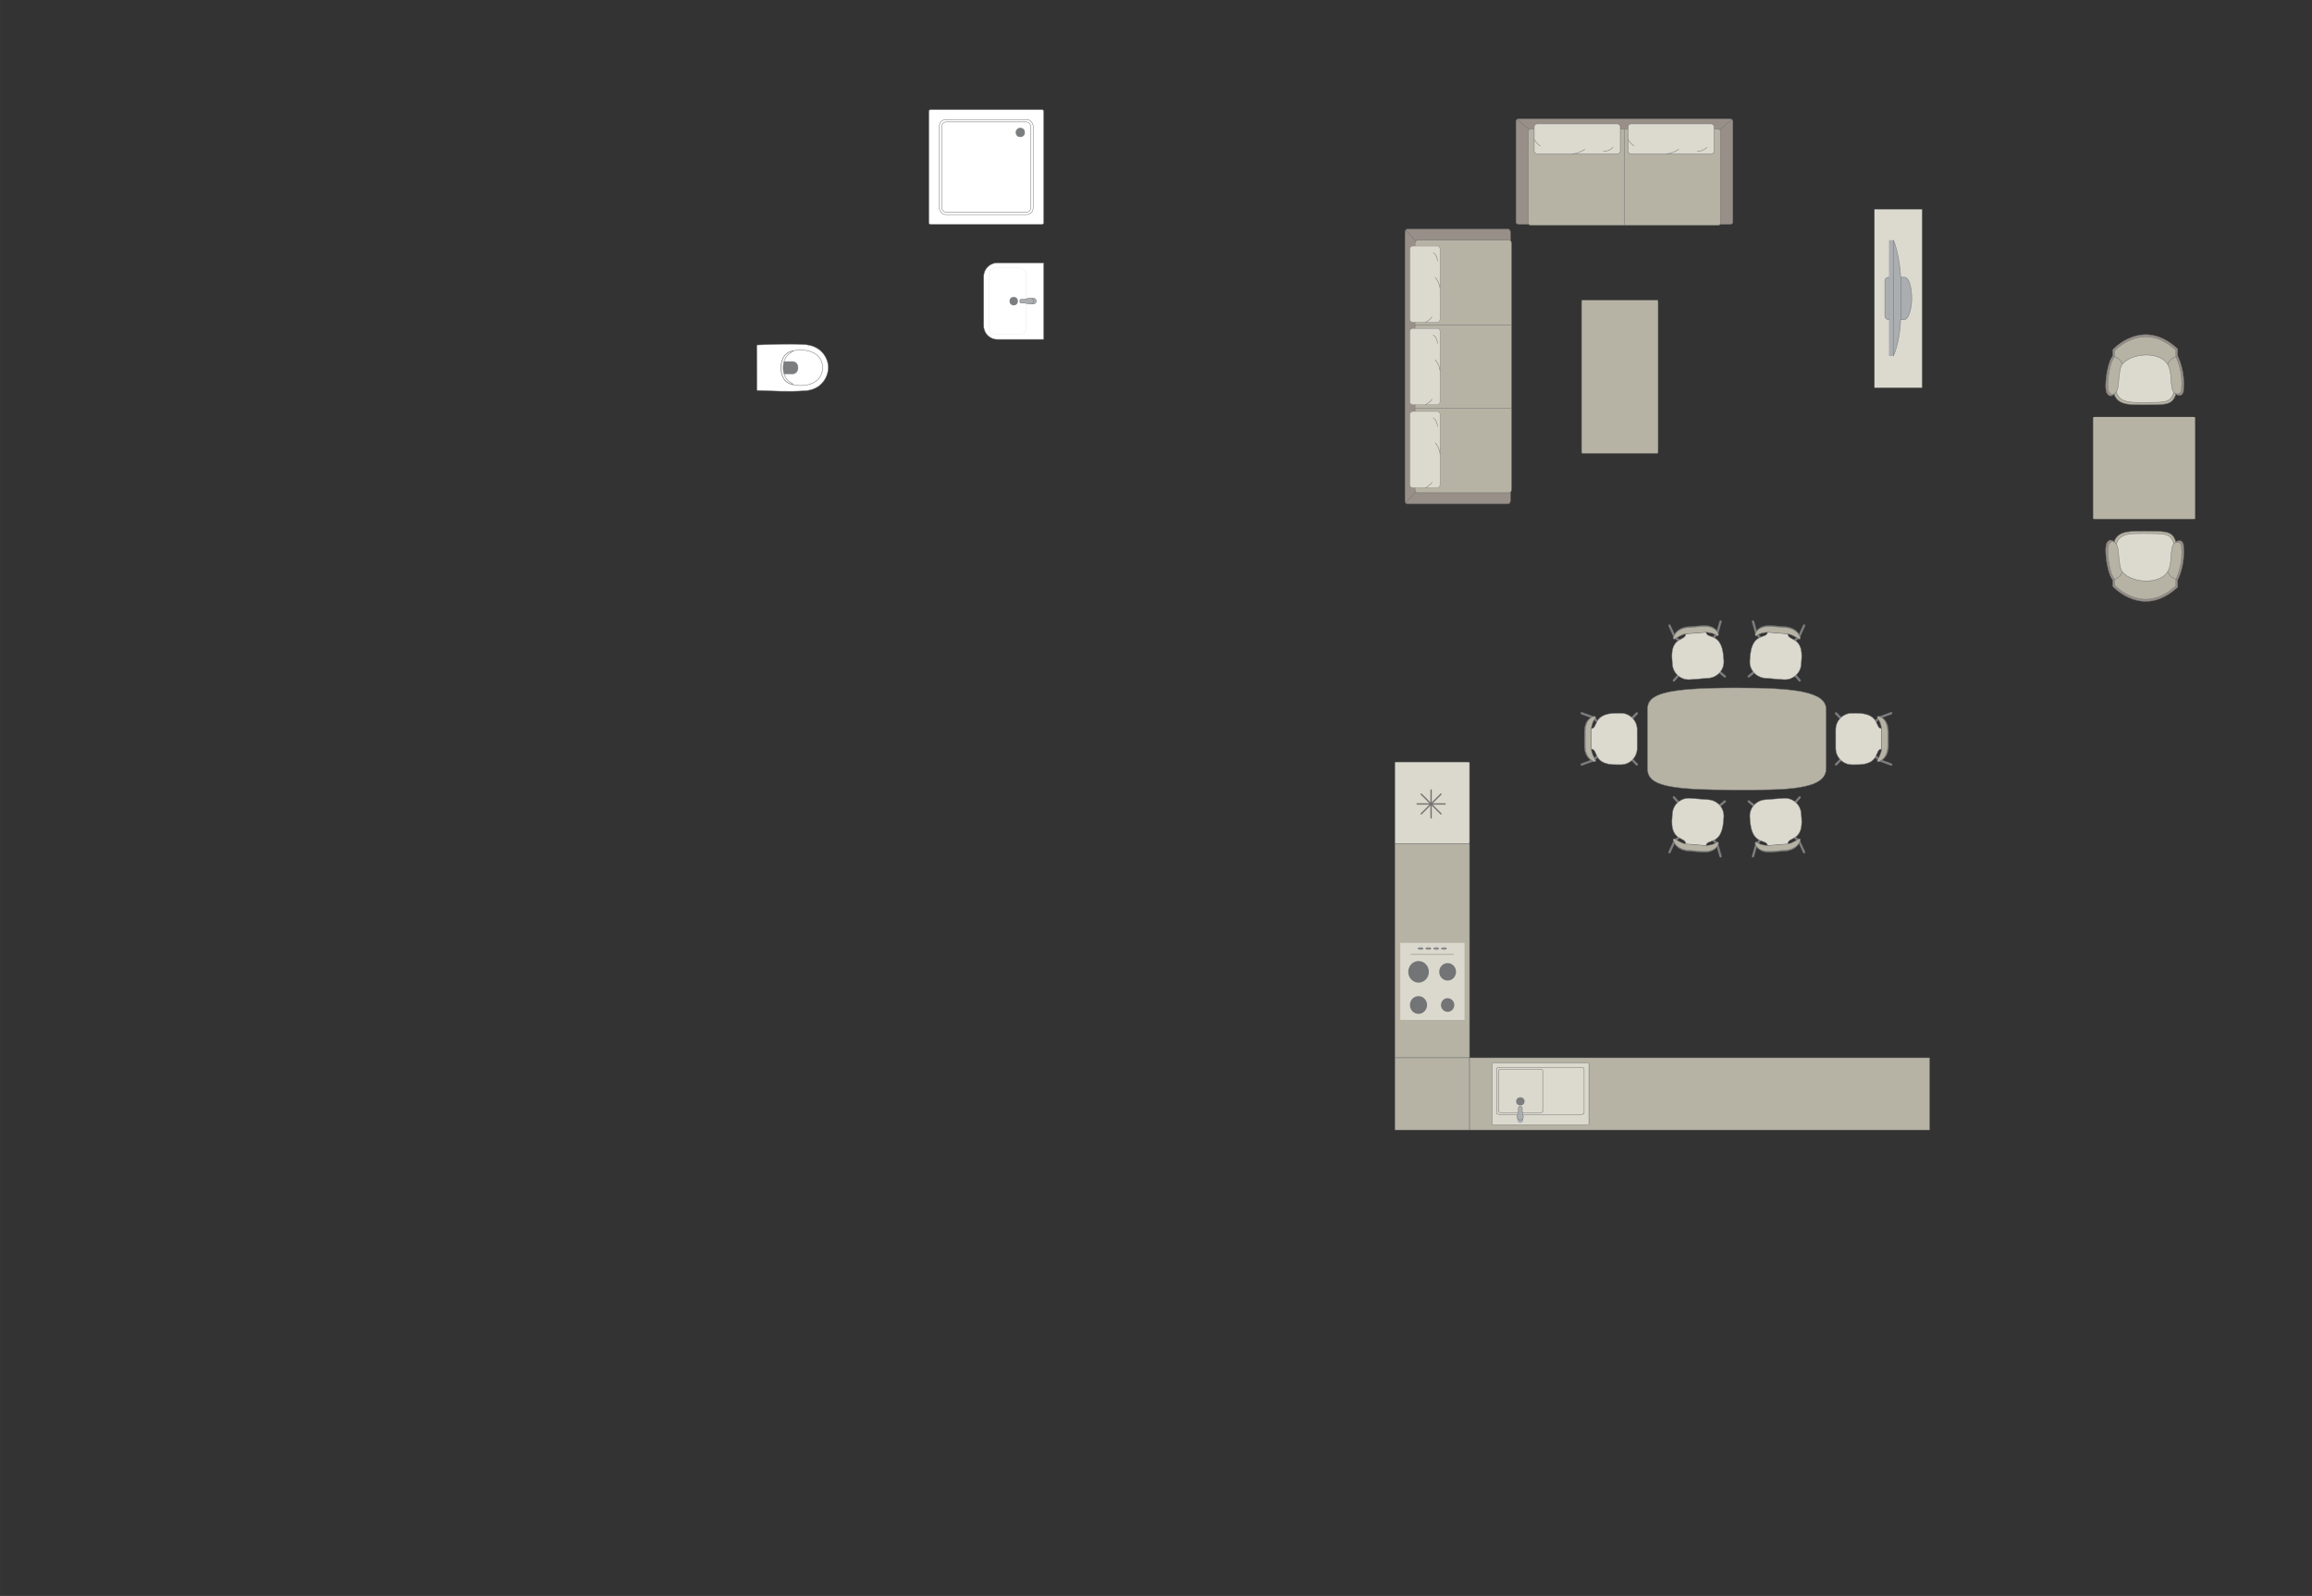 <?xml version="1.0" encoding="UTF-8"?>
<!DOCTYPE svg PUBLIC "-//W3C//DTD SVG 1.1//EN" "http://www.w3.org/Graphics/SVG/1.1/DTD/svg11.dtd">
<!-- Creator: CorelDRAW -->
<svg xmlns="http://www.w3.org/2000/svg" xml:space="preserve" width="181.177mm" height="125.081mm" version="1.1" style="shape-rendering:geometricPrecision; text-rendering:geometricPrecision; image-rendering:optimizeQuality; fill-rule:evenodd; clip-rule:evenodd"
viewBox="0 0 23319.35 16099.3"
 xmlns:xlink="http://www.w3.org/1999/xlink"
 xmlns:xodm="http://www.corel.com/coreldraw/odm/2003">
 <rect x="0" y="0" width="23319.35" height="16099.3" fill="#333333" stroke="none"/>
 <defs>
  <style type="text/css">
   <![CDATA[
    .str4 {stroke:#727271;stroke-width:13.62;stroke-miterlimit:22.926}
    .str2 {stroke:#727271;stroke-width:4.53;stroke-miterlimit:22.926}
    .str0 {stroke:#727271;stroke-width:4.53;stroke-linejoin:round;stroke-miterlimit:22.926}
    .str3 {stroke:#727271;stroke-width:4.53;stroke-linecap:round;stroke-miterlimit:22.926}
    .str1 {stroke:#727271;stroke-width:4.53;stroke-linecap:round;stroke-linejoin:round;stroke-miterlimit:22.926}
    .fil4 {fill:none}
    .fil2 {fill:#DCD9CF}
    .fil8 {fill:#C8C8C8}
    .fil0 {fill:#B6B3A5}
    .fil5 {fill:#AAAEB1}
    .fil3 {fill:#989088}
    .fil1 {fill:#7C7D7E}
    .fil7 {fill:#737476}
    .fil6 {fill:#DBD9CD}
    .fil9 {fill:white}
   ]]>
  </style>
 </defs>
 <g id="мебель">
  <g id="_2537816983456">
   <path class="fil0 str0" d="M17514.89 6939l0 0c558.77,0 903.79,32.02 903.79,216.14l0 597.4c0,221.27 -428.67,216.13 -900.02,216.13l0 0c-688.64,0 -901.93,-41.96 -901.93,-216.13l0 -597.4c0,-151.51 162.72,-216.14 898.16,-216.14z"/>
   <g>
    <g>
     <rect class="fil1 str1" transform="matrix(-0.109 -0.091 -0.093 0.107 16962.1 6790.93)" width="158.92" height="834.34" rx="79.47" ry="79.47"/>
     <rect class="fil1 str1" transform="matrix(0.093 -0.107 0.109 0.091 17307.6 6763.43)" width="158.92" height="834.34" rx="79.47" ry="79.47"/>
     <rect class="fil1 str1" transform="matrix(-0.109 -0.091 -0.093 0.107 17332.4 6393.32)" width="158.92" height="834.34" rx="79.47" ry="79.47"/>
     <rect class="fil1 str1" transform="matrix(0.093 -0.107 0.109 0.091 16878.4 6429.47)" width="158.92" height="834.34" rx="79.47" ry="79.47"/>
     <rect class="fil1 str1" transform="matrix(-0.138 -0.037 -0.048 0.171 17368.3 6260.88)" width="158.92" height="834.34" rx="79.47" ry="79.47"/>
     <rect class="fil1 str1" transform="matrix(0.13 -0.059 0.074 0.161 16823.2 6304.29)" width="158.92" height="834.34" rx="79.47" ry="79.47"/>
     <path class="fil2 str1" d="M17001.68 6391.68l205.81 -16.62c3.57,77.33 153.5,-5.73 175.21,243.8l3.57 44.7c7.17,90.03 -61.59,169.64 -152.78,176.9l-185.99 14.8c-91.19,7.27 -171.66,-60.46 -178.83,-150.49l-3.24 -40.75c-24,-255.13 144.81,-191.91 136.25,-272.35z"/>
     <path class="fil1 str1" d="M16894.69 6444.2c0,0 64.46,-49.53 106.95,-52.96 42.49,-3.44 205.82,-16.64 205.82,-16.64 0,0 68.98,1.98 108.43,35.41 12.79,7.43 19.36,-5.46 14.93,-17.29 0,0 -21.53,-92.62 -164.7,-81.23 -143.16,11.4 -138.58,11.03 -138.58,11.03 0,0 -113.78,1.51 -147.13,100.79 -10.22,32.68 14.29,20.89 14.29,20.89z"/>
     <path class="fil0 str1" d="M16894.71 6444.35c0,0 64.72,-46.21 107.2,-49.63 42.5,-3.44 205.82,-16.63 205.82,-16.63 0,0 68.94,1.43 108.17,32.11 12.76,6.8 19.38,-5.16 15.03,-16.09 0,0 -20.98,-85.55 -164.14,-74.16 -143.16,11.4 -138.57,11.03 -138.57,11.03 0,0 -113.74,2.07 -147.66,94.14 -10.41,30.29 14.15,19.23 14.15,19.23z"/>
    </g>
    <g>
     <rect class="fil1 str1" transform="matrix(0.109 -0.091 0.093 0.107 18073.3 6790.93)" width="158.92" height="834.34" rx="79.47" ry="79.47"/>
     <rect class="fil1 str1" transform="matrix(-0.093 -0.107 -0.109 0.091 17727.8 6763.43)" width="158.92" height="834.34" rx="79.47" ry="79.47"/>
     <rect class="fil1 str1" transform="matrix(0.109 -0.091 0.093 0.107 17703 6393.32)" width="158.92" height="834.34" rx="79.47" ry="79.47"/>
     <rect class="fil1 str1" transform="matrix(-0.093 -0.107 -0.109 0.091 18157 6429.47)" width="158.92" height="834.34" rx="79.47" ry="79.47"/>
     <rect class="fil1 str1" transform="matrix(0.138 -0.037 0.048 0.171 17667.1 6260.88)" width="158.92" height="834.34" rx="79.47" ry="79.47"/>
     <rect class="fil1 str1" transform="matrix(-0.13 -0.059 -0.074 0.161 18212.2 6304.29)" width="158.92" height="834.34" rx="79.47" ry="79.47"/>
     <path class="fil2 str1" d="M18033.73 6391.68l-205.81 -16.62c-3.57,77.33 -153.5,-5.73 -175.21,243.8l-3.57 44.7c-7.17,90.03 61.59,169.64 152.78,176.9l185.99 14.8c91.19,7.27 171.66,-60.46 178.83,-150.49l3.24 -40.75c24,-255.13 -144.81,-191.91 -136.25,-272.35z"/>
     <path class="fil1 str1" d="M18140.71 6444.2c0,0 -64.46,-49.53 -106.95,-52.96 -42.49,-3.44 -205.82,-16.64 -205.82,-16.64 0,0 -68.98,1.98 -108.43,35.41 -12.79,7.43 -19.36,-5.46 -14.93,-17.29 0,0 21.53,-92.62 164.7,-81.23 143.16,11.4 138.58,11.03 138.58,11.03 0,0 113.78,1.51 147.13,100.79 10.22,32.68 -14.29,20.89 -14.29,20.89z"/>
     <path class="fil0 str1" d="M18140.7 6444.35c0,0 -64.72,-46.21 -107.2,-49.63 -42.5,-3.44 -205.82,-16.63 -205.82,-16.63 0,0 -68.94,1.43 -108.17,32.11 -12.76,6.8 -19.38,-5.16 -15.03,-16.09 0,0 20.98,-85.55 164.14,-74.16 143.16,11.4 138.57,11.03 138.57,11.03 0,0 113.74,2.07 147.66,94.14 10.41,30.29 -14.15,19.23 -14.15,19.23z"/>
    </g>
   </g>
   <g>
    <g>
     <rect class="fil1 str1" transform="matrix(-0.109 0.091 -0.093 -0.107 16962.1 8116.75)" width="158.92" height="834.34" rx="79.47" ry="79.47"/>
     <rect class="fil1 str1" transform="matrix(0.093 0.107 0.109 -0.091 17307.6 8144.25)" width="158.92" height="834.34" rx="79.47" ry="79.47"/>
     <rect class="fil1 str1" transform="matrix(-0.109 0.091 -0.093 -0.107 17332.4 8514.37)" width="158.92" height="834.34" rx="79.47" ry="79.47"/>
     <rect class="fil1 str1" transform="matrix(0.093 0.107 0.109 -0.091 16878.4 8478.21)" width="158.92" height="834.34" rx="79.47" ry="79.47"/>
     <rect class="fil1 str1" transform="matrix(-0.138 0.037 -0.048 -0.171 17368.3 8646.8)" width="158.92" height="834.34" rx="79.47" ry="79.47"/>
     <rect class="fil1 str1" transform="matrix(0.13 0.059 0.074 -0.161 16823.2 8603.4)" width="158.92" height="834.34" rx="79.47" ry="79.47"/>
     <path class="fil2 str1" d="M17001.68 8516l205.81 16.62c3.57,-77.33 153.5,5.73 175.21,-243.8l3.57 -44.7c7.17,-90.03 -61.59,-169.64 -152.78,-176.9l-185.99 -14.8c-91.19,-7.27 -171.66,60.46 -178.83,150.49l-3.24 40.75c-24,255.13 144.81,191.91 136.25,272.35z"/>
     <path class="fil1 str1" d="M16894.69 8463.49c0,0 64.46,49.53 106.95,52.96 42.49,3.44 205.82,16.64 205.82,16.64 0,0 68.98,-1.98 108.43,-35.41 12.79,-7.43 19.36,5.46 14.93,17.29 0,0 -21.53,92.62 -164.7,81.23 -143.16,-11.4 -138.58,-11.03 -138.58,-11.03 0,0 -113.78,-1.51 -147.13,-100.79 -10.22,-32.68 14.29,-20.89 14.29,-20.89z"/>
     <path class="fil0 str1" d="M16894.71 8463.33c0,0 64.72,46.21 107.2,49.63 42.5,3.44 205.82,16.63 205.82,16.63 0,0 68.94,-1.43 108.17,-32.11 12.76,-6.8 19.38,5.16 15.03,16.09 0,0 -20.98,85.55 -164.14,74.16 -143.16,-11.4 -138.57,-11.03 -138.57,-11.03 0,0 -113.74,-2.07 -147.66,-94.14 -10.41,-30.29 14.15,-19.23 14.15,-19.23z"/>
    </g>
    <g>
     <rect class="fil1 str1" transform="matrix(0.109 0.091 0.093 -0.107 18073.3 8116.75)" width="158.92" height="834.34" rx="79.47" ry="79.47"/>
     <rect class="fil1 str1" transform="matrix(-0.093 0.107 -0.109 -0.091 17727.8 8144.25)" width="158.92" height="834.34" rx="79.47" ry="79.47"/>
     <rect class="fil1 str1" transform="matrix(0.109 0.091 0.093 -0.107 17703 8514.37)" width="158.92" height="834.34" rx="79.47" ry="79.47"/>
     <rect class="fil1 str1" transform="matrix(-0.093 0.107 -0.109 -0.091 18157 8478.21)" width="158.92" height="834.34" rx="79.47" ry="79.47"/>
     <rect class="fil1 str1" transform="matrix(0.138 0.037 0.048 -0.171 17667.1 8646.8)" width="158.92" height="834.34" rx="79.47" ry="79.47"/>
     <rect class="fil1 str1" transform="matrix(-0.13 0.059 -0.074 -0.161 18212.2 8603.4)" width="158.92" height="834.34" rx="79.47" ry="79.47"/>
     <path class="fil2 str1" d="M18033.73 8516l-205.81 16.62c-3.57,-77.33 -153.5,5.73 -175.21,-243.8l-3.57 -44.7c-7.17,-90.03 61.59,-169.64 152.78,-176.9l185.99 -14.8c91.19,-7.27 171.66,60.46 178.83,150.49l3.24 40.75c24,255.13 -144.81,191.91 -136.25,272.35z"/>
     <path class="fil1 str1" d="M18140.71 8463.49c0,0 -64.46,49.53 -106.95,52.96 -42.49,3.44 -205.82,16.64 -205.82,16.64 0,0 -68.98,-1.98 -108.43,-35.41 -12.79,-7.43 -19.36,5.46 -14.93,17.29 0,0 21.53,92.62 164.7,81.23 143.16,-11.4 138.58,-11.03 138.58,-11.03 0,0 113.78,-1.51 147.13,-100.79 10.22,-32.68 -14.29,-20.89 -14.29,-20.89z"/>
     <path class="fil0 str1" d="M18140.7 8463.33c0,0 -64.72,46.21 -107.2,49.63 -42.5,3.44 -205.82,16.63 -205.82,16.63 0,0 -68.94,-1.43 -108.17,-32.11 -12.76,-6.8 -19.38,5.16 -15.03,16.09 0,0 20.98,85.55 164.14,74.16 143.16,-11.4 138.57,-11.03 138.57,-11.03 0,0 113.74,-2.07 147.66,-94.14 10.41,-30.29 -14.15,-19.23 -14.15,-19.23z"/>
    </g>
   </g>
  </g>
  <g id="_2537818767792">
   <rect class="fil1 str1" transform="matrix(0.1 0.101 -0.1 0.101 18586.1 7627.14)" width="158.92" height="834.34" rx="79.47" ry="79.47"/>
   <rect class="fil1 str1" transform="matrix(0.1 -0.101 -0.1 -0.101 18586.1 7280.61)" width="158.92" height="834.34" rx="79.47" ry="79.47"/>
   <rect class="fil1 str1" transform="matrix(0.1 0.101 -0.1 0.101 18953.1 7226.45)" width="158.92" height="834.34" rx="79.47" ry="79.47"/>
   <rect class="fil1 str1" transform="matrix(0.1 -0.101 -0.1 -0.101 18953.1 7681.94)" width="158.92" height="834.34" rx="79.47" ry="79.47"/>
   <rect class="fil1 str1" transform="matrix(0.048 0.134 -0.166 0.061 19082.2 7180.15)" width="158.92" height="834.34" rx="79.47" ry="79.47"/>
   <rect class="fil1 str1" transform="matrix(0.048 -0.134 -0.166 -0.061 19082.2 7727.03)" width="158.92" height="834.34" rx="79.47" ry="79.47"/>
   <path class="fil2 str1" d="M18980.96 7556.02l0.22 -206.49c-77.37,2.6 -6.46,-153.46 -256.93,-155.3l-44.84 0c-90.33,0 -164.22,74.85 -164.22,166.32l0 186.58c0,91.49 73.89,166.33 164.22,166.33l40.87 0c256.24,3.68 179.82,-159.6 260.69,-157.44z"/>
   <path class="fil1 str1" d="M18937.1 7666.83c0,0 44.25,-68.18 44.32,-110.81 0.05,-42.63 0.24,-206.49 0.24,-206.49 0,0 -7.45,-68.6 -43.9,-105.27 -8.4,-12.18 3.91,-19.74 16.06,-16.27 0,0 94.04,14.12 94.04,157.73 0,143.63 0,139.02 0,139.02 0,0 7.53,113.55 -88.8,154.67 -31.77,12.78 -21.96,-12.59 -21.96,-12.59z"/>
   <path class="fil0 str1" d="M18936.94 7666.83c0,0 40.92,-68.18 40.97,-110.81 0.05,-42.63 0.23,-206.49 0.23,-206.49 0,0 -6.89,-68.6 -40.6,-105.27 -7.77,-12.18 3.62,-19.74 14.85,-16.27 0,0 86.96,14.12 86.96,157.73 0,143.63 0,139.02 0,139.02 0,0 6.96,113.55 -82.12,154.67 -29.37,12.78 -20.3,-12.59 -20.3,-12.59z"/>
  </g>
  <g id="_2537814380048">
   <rect class="fil1 str1" transform="matrix(-0.1 0.101 0.1 0.101 16442 7627.14)" width="158.92" height="834.34" rx="79.47" ry="79.47"/>
   <rect class="fil1 str1" transform="matrix(-0.1 -0.101 0.1 -0.101 16442 7280.61)" width="158.92" height="834.34" rx="79.47" ry="79.47"/>
   <rect class="fil1 str1" transform="matrix(-0.1 0.101 0.1 0.101 16075 7226.45)" width="158.92" height="834.34" rx="79.47" ry="79.47"/>
   <rect class="fil1 str1" transform="matrix(-0.1 -0.101 0.1 -0.101 16075 7681.94)" width="158.92" height="834.34" rx="79.47" ry="79.47"/>
   <rect class="fil1 str1" transform="matrix(-0.048 0.134 0.166 0.061 15945.8 7180.15)" width="158.92" height="834.34" rx="79.47" ry="79.47"/>
   <rect class="fil1 str1" transform="matrix(-0.048 -0.134 0.166 -0.061 15945.8 7727.03)" width="158.92" height="834.34" rx="79.47" ry="79.47"/>
   <path class="fil2 str1" d="M16047.12 7556.02l-0.22 -206.49c77.37,2.6 6.46,-153.46 256.93,-155.3l44.84 0c90.33,0 164.22,74.85 164.22,166.32l0 186.58c0,91.49 -73.89,166.33 -164.22,166.33l-40.87 0c-256.24,3.68 -179.82,-159.6 -260.69,-157.44z"/>
   <path class="fil1 str1" d="M16090.98 7666.83c0,0 -44.25,-68.18 -44.32,-110.81 -0.05,-42.63 -0.24,-206.49 -0.24,-206.49 0,0 7.45,-68.6 43.9,-105.27 8.4,-12.18 -3.91,-19.74 -16.06,-16.27 0,0 -94.04,14.12 -94.04,157.73 0,143.63 0,139.02 0,139.02 0,0 -7.53,113.55 88.8,154.67 31.77,12.78 21.96,-12.59 21.96,-12.59z"/>
   <path class="fil0 str1" d="M16091.14 7666.83c0,0 -40.92,-68.18 -40.97,-110.81 -0.05,-42.63 -0.23,-206.49 -0.23,-206.49 0,0 6.89,-68.6 40.6,-105.27 7.77,-12.18 -3.62,-19.74 -14.85,-16.27 0,0 -86.96,14.12 -86.96,157.73 0,143.63 0,139.02 0,139.02 0,0 -6.96,113.55 82.12,154.67 29.37,12.78 20.3,-12.59 20.3,-12.59z"/>
  </g>
  <g id="_2537814380960">
   <rect class="fil3 str2" x="15290.19" y="1199.6" width="2188.08" height="1063.15" rx="27.36" ry="22.34"/>
   <rect class="fil0 str2" x="15414.29" y="1300.76" width="1939.53" height="972.28" rx="26.73" ry="21.84"/>
   <line class="fil4 str2" x1="16384.06" y1="1300.76" x2="16384.06" y2= "2273.06" />
   <line class="fil4 str2" x1="15298.62" y1="1204.73" x2="15423.34" y2= "1306.27" />
   <line class="fil4 str2" x1="17469.35" y1="1204.76" x2="17344.83" y2= "1306.31" />
   <g>
    <rect class="fil2 str3" x="15474.19" y="1249.49" width="868.42" height="303.37" rx="30.09" ry="28.04"/>
    <path class="fil4 str3" d="M15984.91 1504.68c0,0 -45,38.11 -122.29,48.19"/>
    <path class="fil4 str3" d="M15474.19 1407.09c0,0 26.81,47.17 62.12,64.82"/>
    <path class="fil4 str3" d="M16172.34 1527.14c0,0 67.33,-0.76 96.04,-42.56"/>
   </g>
   <g>
    <rect class="fil2 str3" x="16420.96" y="1249.49" width="868.42" height="303.37" rx="30.09" ry="28.04"/>
    <path class="fil4 str3" d="M16931.7 1504.68c0,0 -45.01,38.11 -122.3,48.19"/>
    <path class="fil4 str3" d="M16420.96 1407.09c0,0 26.81,47.17 62.12,64.82"/>
    <path class="fil4 str3" d="M17119.11 1527.14c0,0 67.33,-0.76 96.04,-42.56"/>
   </g>
  </g>
  <g id="_2537813718608">
   <rect class="fil3 str2" transform="matrix(3.78393E-14 -1.264 0.816 1.91185E-14 14170.8 5082.45)" width="2192.17" height="1304.53" rx="27.42" ry="27.42"/>
   <rect class="fil0 str2" transform="matrix(3.93567E-14 -1.315 0.819 1.91856E-14 14272.1 4970.85)" width="1937.89" height="1188.86" rx="26.71" ry="26.71"/>
   <line class="fil4 str2" x1="14272.11" y1="4116" x2="15245.33" y2= "4116" />
   <line class="fil4 str2" x1="14175.99" y1="5074.89" x2="14277.61" y2= "4964.53" />
   <line class="fil4 str2" x1="14176" y1="2318.56" x2="14277.66" y2= "2428.74" />
   <g>
    <rect class="fil2 str3" transform="matrix(1.78927E-14 -0.598 0.63 1.47694E-14 14220.8 4919.53)" width="1285.42" height="481.87" rx="44.53" ry="44.53"/>
    <path class="fil4 str3" d="M14476.21 4467.57c0,0 38.15,39.82 48.24,108.22"/>
    <path class="fil4 str3" d="M14378.53 4919.53c0,0 47.22,-23.72 64.88,-54.97"/>
    <path class="fil4 str3" d="M14498.69 4301.72c0,0 -0.75,-59.58 -42.6,-84.99"/>
   </g>
   <g>
    <rect class="fil2 str3" transform="matrix(1.78927E-14 -0.598 0.63 1.47694E-14 14220.8 4081.71)" width="1285.42" height="481.87" rx="44.53" ry="44.53"/>
    <path class="fil4 str3" d="M14476.21 3629.76c0,0 38.15,39.82 48.24,108.22"/>
    <path class="fil4 str3" d="M14378.53 4081.71c0,0 47.22,-23.72 64.88,-54.97"/>
    <path class="fil4 str3" d="M14498.69 3463.9c0,0 -0.75,-59.58 -42.6,-84.99"/>
   </g>
   <g>
    <rect class="fil2 str3" transform="matrix(1.78927E-14 -0.598 0.63 1.47694E-14 14220.8 3250.48)" width="1285.42" height="481.87" rx="44.53" ry="44.53"/>
    <path class="fil4 str3" d="M14476.21 2798.52c0,0 38.15,39.82 48.24,108.22"/>
    <path class="fil4 str3" d="M14378.53 3250.47c0,0 47.22,-23.72 64.88,-54.96"/>
    <path class="fil4 str3" d="M14498.69 2632.66c0,0 -0.75,-59.57 -42.6,-84.99"/>
   </g>
   <line class="fil4 str2" x1="14272.11" y1="3281.12" x2="15245.33" y2= "3281.12" />
  </g>
  <rect class="fil0 str0" x="15951.91" y="3028.19" width="772.26" height="1544.53" rx="3.28" ry="26.21"/>
  <g id="_2537814759776">
   <rect class="fil2 str2" transform="matrix(6.2562E-15 -0.236 -0.252 -6.6673E-15 19386.6 3911.35)" width="7628.24" height="1907.07"/>
   <g>
    <path class="fil5 str2" d="M19282.06 3010.98l0 0c0,-87.07 -18.6,-213.93 -74.05,-213.93l-160.49 0c-20.03,0 -36.43,16.4 -36.43,36.43l0 353.81c0,20.03 16.38,36.43 36.43,36.43l158.49 0c50.39,0 76.04,-127.53 76.04,-212.73z"/>
    <rect class="fil5 str2" transform="matrix(3.7352E-15 -0.141 -0.152 -4.02768E-15 19097.5 3589.33)" width="8258.28" height="289.46"/>
    <path class="fil5 str2" d="M19170.79 3220.91l0 -425.05c0,0 -11.62,-232.53 -73.25,-371.21l0 1164.69c0,0 64.45,-134.28 73.25,-368.42z"/>
   </g>
  </g>
  <g id="_2537817309264">
   <path class="fil0 str2" d="M21946.1 3976.54c-38.1,118.95 -110.54,103.16 -325.55,106.95 -87.69,-4.85 -258.72,20.27 -296.61,-107.56 -37.89,-127.85 55.81,-370.64 55.81,-370.64l264.82 -81.99 190.88 15.46 112.25 156.6 49.73 225.15 -51.33 56.03z"/>
   <path class="fil2 str2" d="M21924.96 3960.88c-35.32,110.68 -102.48,95.98 -301.81,99.51 -81.31,-4.52 -239.88,18.87 -275,-100.09 -35.13,-118.95 51.75,-344.84 51.75,-344.84l245.52 -76.3 176.96 14.38 104.06 145.71 46.12 209.5 -47.6 52.13z"/>
   <path class="fil3 str2" d="M21964.77 3519.32l0 72.49c0,0 80.89,149.38 58.04,357.7 -17.36,66.36 -76.71,27.03 -76.71,27.03 -53.97,-66.16 -9.37,-213.52 -74.77,-314.02 -97.87,-135.96 -381.9,-106.42 -472.65,1.58 -57.52,54.32 -28.39,275.88 -78.63,315.39 0,0 -39.82,38.99 -68.85,-12.45 -29.04,-51.42 -0.12,-208.77 -0.12,-208.77 0,0 19.89,-124.39 58.87,-167.52l0 -63.63c0,0 302.07,-335.65 654.82,-7.81z"/>
   <path class="fil0 str2" d="M21946.92 3532.17l0 68.27c0,0 76.56,140.69 54.92,336.87 -16.44,62.5 -72.59,25.46 -72.59,25.46 -51.07,-62.31 -8.87,-201.08 -70.74,-295.74 -92.62,-128.03 -361.39,-100.21 -447.27,1.49 -54.42,51.16 -26.86,259.82 -74.41,297.03 0,0 -37.67,36.72 -65.15,-11.71 -27.47,-48.43 -0.1,-196.62 -0.1,-196.62 0,0 18.82,-117.14 55.71,-157.76l0 -59.93c0,0 285.84,-316.1 619.64,-7.36z"/>
   <path class="fil4 str2" d="M21322.48 3595.26c73.82,23.08 79.79,75.81 79.79,75.81"/>
   <path class="fil4 str2" d="M21951.94 3596.36c-73.82,23.08 -83.86,77.07 -83.86,77.07"/>
  </g>
  <g id="_2537817300672">
   <path class="fil0 str2" d="M21946.1 5465.45c-38.1,-118.95 -110.54,-103.16 -325.55,-106.95 -87.69,4.85 -258.72,-20.27 -296.61,107.56 -37.89,127.85 55.81,370.64 55.81,370.64l264.82 81.99 190.88 -15.46 112.25 -156.6 49.73 -225.15 -51.33 -56.03z"/>
   <path class="fil2 str2" d="M21924.96 5481.12c-35.32,-110.68 -102.48,-95.98 -301.81,-99.51 -81.31,4.52 -239.88,-18.87 -275,100.09 -35.13,118.95 51.75,344.84 51.75,344.84l245.52 76.3 176.96 -14.38 104.06 -145.71 46.12 -209.5 -47.6 -52.13z"/>
   <path class="fil3 str2" d="M21964.77 5922.67l0 -72.49c0,0 80.89,-149.38 58.04,-357.7 -17.36,-66.36 -76.71,-27.03 -76.71,-27.03 -53.97,66.16 -9.37,213.52 -74.77,314.02 -97.87,135.96 -381.9,106.42 -472.65,-1.58 -57.52,-54.32 -28.39,-275.88 -78.63,-315.39 0,0 -39.82,-38.99 -68.85,12.45 -29.04,51.42 -0.12,208.77 -0.12,208.77 0,0 19.89,124.39 58.87,167.52l0 63.63c0,0 302.07,335.65 654.82,7.81z"/>
   <path class="fil0 str2" d="M21946.92 5909.83l0 -68.27c0,0 76.56,-140.69 54.92,-336.87 -16.44,-62.5 -72.59,-25.46 -72.59,-25.46 -51.07,62.31 -8.87,201.08 -70.74,295.74 -92.62,128.03 -361.39,100.21 -447.27,-1.49 -54.42,-51.16 -26.86,-259.82 -74.41,-297.03 0,0 -37.67,-36.72 -65.15,11.71 -27.47,48.43 -0.1,196.62 -0.1,196.62 0,0 18.82,117.14 55.71,157.76l0 59.93c0,0 285.84,316.1 619.64,7.36z"/>
   <path class="fil4 str2" d="M21322.48 5846.73c73.82,-23.08 79.79,-75.81 79.79,-75.81"/>
   <path class="fil4 str2" d="M21951.94 5845.64c-73.82,-23.08 -83.86,-77.07 -83.86,-77.07"/>
  </g>
  <rect class="fil0 str0" transform="matrix(1.1491E-15 -0.135 -0.54 -4.44884E-14 22140.9 5236.13)" width="7628.24" height="1907.07" rx="32.36" ry="32.36"/>
  <polygon class="fil0 str0" points="14822.12,8510.89 14822.12,10670.81 14068.64,10670.81 14068.64,8510.89 "/>
  <polygon class="fil0 str0" points="14822.12,10670.81 14822.12,11398.73 14068.64,11398.73 14068.64,10670.81 "/>
  <polygon class="fil0 str0" points="19462.91,10670.81 19462.91,11398.73 14822.12,11398.73 14822.12,10670.81 "/>
  <g id="_2537813918976">
   <rect class="fil6 str0" transform="matrix(1.42097E-15 -0.054 0.052 1.36747E-15 14123.6 10288.6)" width="14393.79" height="12464.03"/>
   <circle class="fil7 str0" transform="matrix(1.47828E-15 -0.056 0.054 1.42901E-15 14307.2 10138.1)" r="1600.57"/>
   <circle class="fil7 str0" transform="matrix(1.14808E-15 -0.043 0.042 1.10982E-15 14601.1 10138.1)" r="1600.57"/>
   <circle class="fil7 str0" transform="matrix(1.45287E-15 -0.055 0.053 1.40446E-15 14601.1 9803.36)" r="1600.57"/>
   <circle class="fil7 str0" transform="matrix(1.78815E-15 -0.068 0.065 1.72856E-15 14307.9 9803.36)" r="1600.57"/>
   <circle class="fil8 str0" transform="matrix(3.8608E-16 -0.015 0.014 3.73214E-16 14566.8 9567.12)" r="1600.57"/>
   <path class="fil7 str2" d="M14539.02 9571.31l0 -8.39c0,-0.12 0.09,-0.21 0.21,-0.21l46.19 0c2.18,0 3.95,1.78 3.95,3.95l0 1.04c0,2.1 -1.71,3.81 -3.81,3.81l-46.34 0c-0.12,0 -0.21,-0.09 -0.21,-0.21z"/>
   <circle class="fil8 str0" transform="matrix(3.8608E-16 -0.015 0.014 3.73214E-16 14488.6 9567.12)" r="1600.57"/>
   <path class="fil7 str2" d="M14460.77 9571.31l0 -8.39c0,-0.12 0.09,-0.21 0.21,-0.21l46.19 0c2.18,0 3.95,1.78 3.95,3.95l0 1.04c0,2.1 -1.71,3.81 -3.81,3.81l-46.34 0c-0.12,0 -0.21,-0.09 -0.21,-0.21z"/>
   <circle class="fil8 str0" transform="matrix(3.8608E-16 -0.015 0.014 3.73214E-16 14409.7 9567.12)" r="1600.57"/>
   <path class="fil7 str2" d="M14381.87 9571.31l0 -8.39c0,-0.12 0.09,-0.21 0.21,-0.21l46.19 0c2.18,0 3.95,1.78 3.95,3.95l0 1.04c0,2.1 -1.71,3.81 -3.81,3.81l-46.34 0c-0.12,0 -0.21,-0.09 -0.21,-0.21z"/>
   <circle class="fil8 str0" transform="matrix(3.8608E-16 -0.015 0.014 3.73214E-16 14331.3 9567.12)" r="1600.57"/>
   <path class="fil7 str2" d="M14303.53 9571.31l0 -8.39c0,-0.12 0.09,-0.21 0.21,-0.21l46.19 0c2.18,0 3.95,1.78 3.95,3.95l0 1.04c0,2.1 -1.71,3.81 -3.81,3.81l-46.34 0c-0.12,0 -0.21,-0.09 -0.21,-0.21z"/>
   <line class="fil4 str1" x1="14228.81" y1="9626.49" x2="14661.95" y2= "9626.49" />
  </g>
  <g id="_2537816876544">
   <rect class="fil6 str0" x="15047.83" y="10719.43" width="978.2" height="630.68" rx="36.57" ry="2.83"/>
   <rect class="fil2 str0" x="15095.58" y="10766.39" width="881.87" height="476.93" rx="43.47" ry="12.96"/>
   <rect class="fil6 str0" x="15115.87" y="10785.81" width="444.54" height="438.11" rx="21.91" ry="11.9"/>
   <ellipse class="fil1 str2" cx="15333.96" cy="11297.16" rx="21.36" ry="21.05"/>
   <ellipse class="fil1 str2" cx="15334.71" cy="11109.94" rx="39.16" ry="38.6"/>
   <g>
    <circle class="fil5 str2" transform="matrix(2.43524E-15 -0.08 -0.08 -1.74798E-15 15334 11297.2)" r="371.77"/>
    <path class="fil5 str2" d="M15353.38 11207.39l0 -33.26c0,-6.67 -7.16,-12.11 -15.91,-12.11l-6.9 0c-8.75,0 -15.91,5.44 -15.91,12.11l0 33.4c0,21.39 -35.96,89.42 15.91,89.42l6.9 0c49,0 15.91,-68.02 15.91,-89.56z"/>
   </g>
  </g>
  <g id="_2538082272128">
   <rect class="fil6 str2" transform="matrix(2.56249E-14 -0.968 1 2.64845E-14 14068.6 8510.88)" width="851.38" height="753.47" rx="10.66" ry="10.66"/>
   <line class="fil4 str4" x1="14288.16" y1="8110.09" x2="14580.47" y2= "8110.09" />
   <line class="fil4 str4" x1="14434.32" y1="7963.92" x2="14434.32" y2= "8256.24" />
   <line class="fil4 str4" x1="14330.96" y1="8213.44" x2="14537.65" y2= "8006.74" />
   <line class="fil4 str4" x1="14330.96" y1="8006.73" x2="14537.65" y2= "8213.43" />
  </g>
  <g id="_2538082270832">
   <path class="fil9 str2" d="M7634.05 3935.06l-0.79 -449.01c0,-3.87 2.81,-6.19 6.15,-6.32 162.07,-5.86 319.67,-13.28 467.57,-4.2 172.42,6.15 242.21,132.4 246.39,217.57 7.93,86.36 -52.51,243.61 -246.39,249.44 -154.44,10.75 -311.71,1.48 -467.57,-4.18 -2.09,-0.19 -5.33,-0.32 -5.37,-3.31z"/>
   <path class="fil9 str2" d="M7948.98 3861.71c-95.27,-51.47 -95.27,-250.46 0,-305.31 95.59,-48.41 338.97,-43.17 348.79,146.55 0,204.69 -255.37,210.34 -348.79,158.76z"/>
   <path class="fil1 str2" d="M7899.17 3709.06l0 -50.08c0.03,-7.03 5.8,-10.99 11.33,-11.02 29.56,-0.15 59.13,-0.31 88.69,-0.46 67.82,9.6 63.98,116.96 -0.55,123.18 -29.37,-0.17 -58.76,-0.35 -88.13,-0.51 -5.35,0.19 -11.16,-2.63 -11.31,-7.61l-0.03 -53.49z"/>
   <path class="fil9 str2" d="M7984.04 3864.87l16.76 15.77c-65.93,-13.3 -119.95,-54.62 -123.27,-171.31 5.91,-106.78 45,-154.94 121.79,-170.35l-17.36 15.66c-54.97,25.87 -83.76,91.02 -82.79,154.4 -1.07,59.95 25.03,127.93 84.87,155.83z"/>
  </g>
  <g id="_2538082272800">
   <path class="fil9 str2" d="M9922.01 2789.51l0 497.02c0,75.49 61.74,137.23 137.23,137.23l463.31 0c2.43,0 4.4,-1.97 4.4,-4.4l0 -763.46c0,-2.43 -1.97,-4.4 -4.4,-4.4l-462.52 0c-75.91,0 -138.02,62.1 -138.02,138.02z"/>
   <rect class="fil9 str2" transform="matrix(-2.66633E-15 -0.101 -0.162 4.2773E-15 10352.5 3375.82)" width="6702.08" height="2332.4" rx="597.49" ry="597.49"/>
   <circle class="fil1 str2" transform="matrix(-4.43952E-15 -0.168 -0.167 4.4176E-15 10224.5 3037.62)" r="250.15"/>
   <g>
    <ellipse class="fil5 str2" cx="10421.9" cy="3037.56" rx="29.77" ry="29.71"/>
    <path class="fil5 str2" d="M10332.13 3056.98l-33.26 0c-6.67,0 -12.11,-7.16 -12.11,-15.91l0 -6.9c0,-8.75 5.44,-15.91 12.11,-15.91l33.4 0c21.39,0 89.42,-35.96 89.42,15.91l0 6.9c0,49 -68.02,15.91 -89.56,15.91z"/>
   </g>
  </g>
  <g id="_2538082275824">
   <path class="fil9 str2" d="M9386.6 1106.04l1122.32 0c9.91,0 18.03,8.22 18.03,18.28l0 1121.86c0,10.05 -8.12,18.26 -18.03,18.26l-1122.32 0c-9.94,0 -18.05,-8.21 -18.05,-18.26l0 -1121.86c0,-10.05 8.11,-18.28 18.05,-18.28z"/>
   <rect class="fil9 str2" x="9474.44" y="1205.67" width="946.62" height="959.13" rx="65.62" ry="66.49"/>
   <rect class="fil9 str2" x="9498.5" y="1230.05" width="898.5" height="910.37" rx="44.37" ry="44.96"/>
   <ellipse class="fil1 str2" cx="10291.15" cy="1335.99" rx="43.57" ry="44.15"/>
  </g>
 </g>
 <g id="контур">
  <polygon class="fil4" points="-0,0 23319.35,0 23319.35,16099.3 -0,16099.3 "/>
 </g>
</svg>

